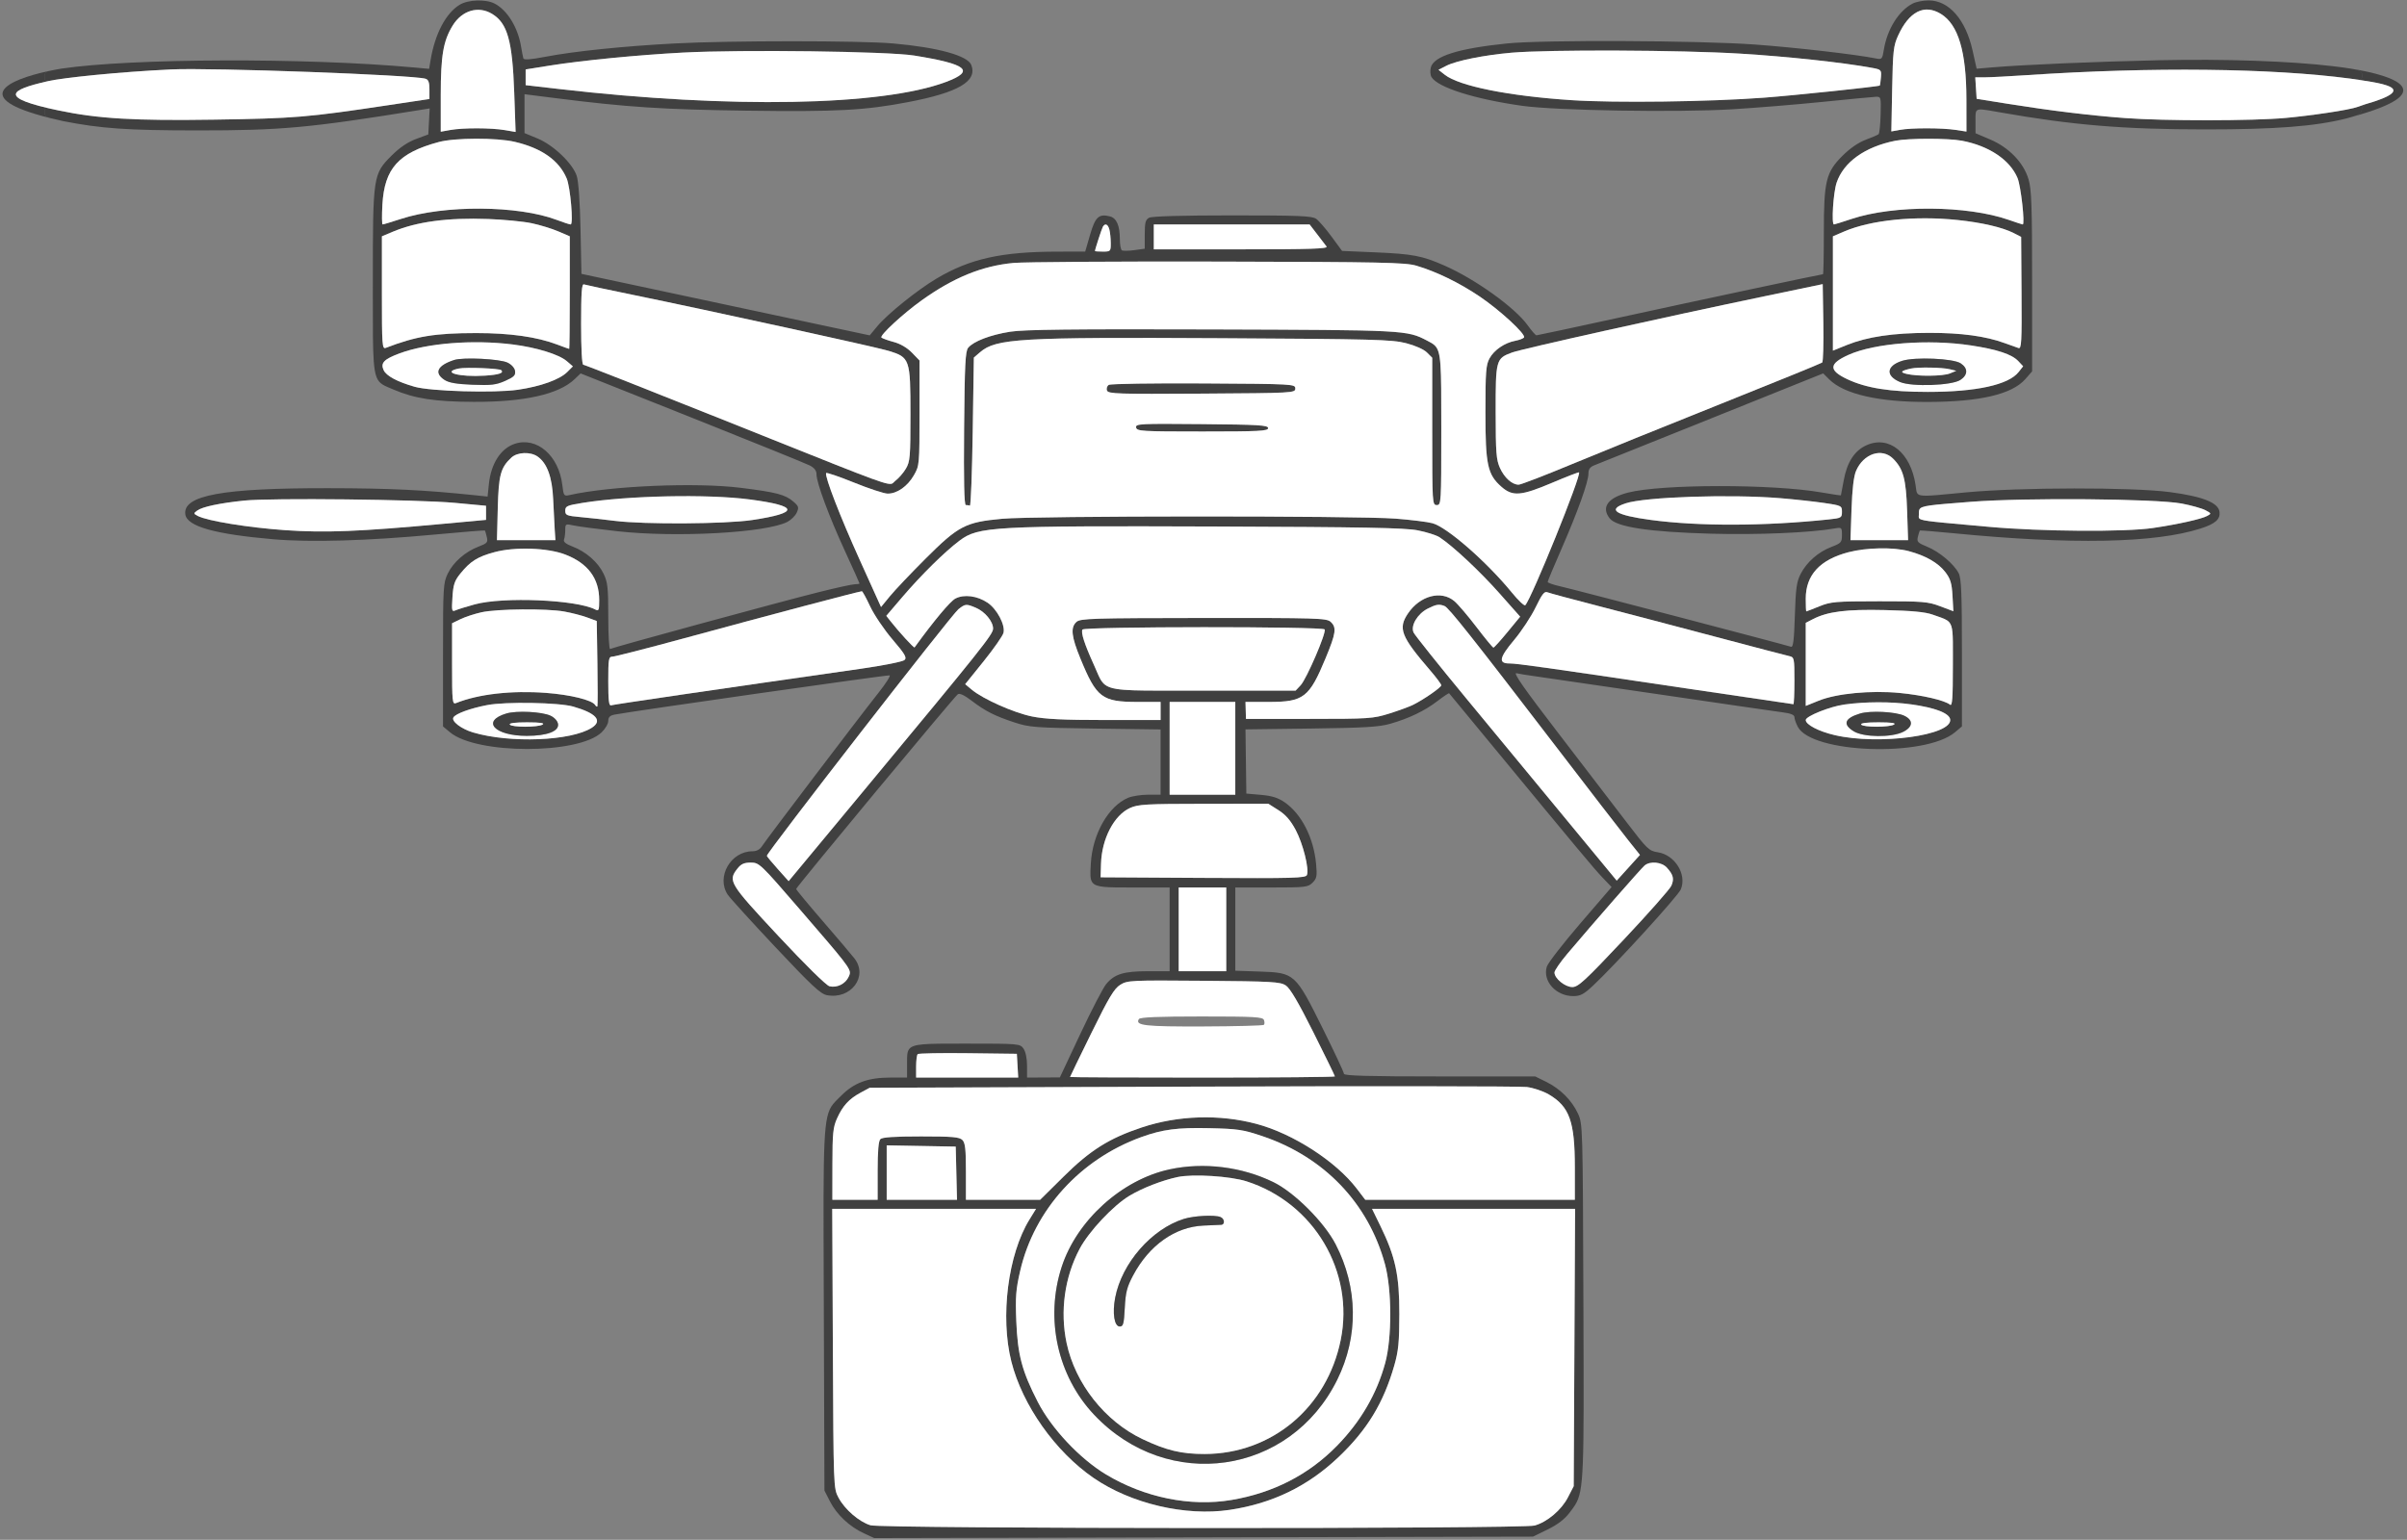 <?xml version="1.0" encoding="UTF-8"?> <svg xmlns="http://www.w3.org/2000/svg" width="486" height="311" viewBox="0 0 486 311" fill="none"><rect x="0" y="0" width="486" height="311" fill="#808080" stroke="none"/><path fill-rule="evenodd" clip-rule="evenodd" d="M86.941 12.136C87.827 6.831 90.016 2.668 92.817 0.96C94.53 -0.085 98.087 -0.203 99.871 0.725C102.443 2.063 104.576 5.545 105.218 9.453C105.383 10.458 105.587 11.508 105.671 11.786C105.779 12.141 107.099 12.047 110.092 11.472C115.929 10.35 125.912 9.322 136.298 8.773C147.489 8.183 173.644 8.185 180.34 8.778C189.369 9.577 195.391 11.237 196.117 13.127C197.377 16.413 193.53 18.672 183.35 20.623C174.634 22.294 168.871 22.6 150.784 22.353C133.825 22.121 126.578 21.646 112.189 19.823L105.904 19.027V22.954V26.881L108.532 27.968C111.756 29.301 115.635 33.014 116.453 35.548C116.803 36.633 117.101 40.86 117.213 46.322L117.398 55.31L120.678 56.014C122.482 56.402 135.578 59.198 149.781 62.228L175.605 67.737L177.16 65.866C179.188 63.426 185.242 58.554 189.077 56.276C195.857 52.248 202.185 50.84 213.585 50.824L219.113 50.816L220.101 47.418C221.152 43.798 221.86 43.141 224.103 43.703C225.444 44.04 226.11 45.566 226.11 48.305C226.11 49.405 226.294 50.419 226.52 50.559C226.745 50.698 227.876 50.682 229.034 50.523L231.138 50.235V47.342C231.138 44.95 231.291 44.368 232.021 43.976C232.582 43.676 238.727 43.503 248.831 43.503C262.255 43.503 264.91 43.611 265.736 44.19C266.275 44.567 267.675 46.182 268.847 47.778L270.978 50.681L277.681 50.968C285.254 51.293 287.117 51.649 291.627 53.628C297.86 56.364 305.869 62.105 308.434 65.677C309.243 66.805 310.051 67.727 310.229 67.727C310.406 67.727 318.033 66.094 327.176 64.098C342.692 60.712 367.694 55.387 368.082 55.387C368.177 55.387 368.254 51.619 368.254 47.014C368.254 36.534 368.682 34.783 372.063 31.422C373.54 29.953 375.281 28.757 376.71 28.23C377.967 27.766 379.136 27.259 379.308 27.104C379.481 26.948 379.665 25.175 379.719 23.164C379.815 19.572 379.797 19.509 378.72 19.551C378.117 19.575 373.305 20.035 368.026 20.573C362.747 21.111 354.52 21.786 349.744 22.072C338.62 22.74 314.153 22.333 307.33 21.368C297.717 20.007 290.34 17.672 289.044 15.579C288.795 15.178 288.728 14.307 288.895 13.643C289.469 11.356 294.4 9.795 304.267 8.778C311.504 8.031 343.037 8.168 354.361 8.996C362.624 9.6 374.671 10.988 378.763 11.806C379.973 12.048 380.059 11.955 380.364 10.072C381.036 5.921 383.346 2.203 386.171 0.728C386.85 0.373 388.311 0.083 389.417 0.083C393.503 0.083 396.887 3.944 398.284 10.199L399.106 13.878L402.305 13.605C408.564 13.072 423.066 12.453 436.127 12.162C449.089 11.874 462.462 12.338 471.092 13.375C472.69 13.567 473.789 13.717 474.648 13.862C476.692 14.206 476.96 14.516 476.96 15.274C476.96 16.124 476.769 16.172 474.56 15.878C458.673 13.762 434.452 13.497 409.389 15.167C405.744 15.41 401.877 15.612 400.795 15.616L398.827 15.623L398.966 17.791L399.106 19.959L405.276 20.948C414.075 22.356 421.932 23.314 429.043 23.845C437.094 24.445 454.828 24.433 461.494 23.823C466.316 23.381 474.291 22.25 476.119 21.565L476.789 21.329L476.809 21.322L477.417 21.108C477.621 21.155 476.967 21.5 476.886 22.072C476.781 22.816 476.462 23.138 475.004 23.572C474.631 23.683 474.256 23.801 473.717 23.936C467.347 25.527 459.472 26.135 445.25 26.134C428.806 26.132 418.513 25.279 403.905 22.707C403.61 22.655 403.333 22.606 403.071 22.559C400.538 22.109 399.529 21.929 399.13 22.341C398.866 22.613 398.87 23.145 398.875 24.027C398.876 24.165 398.877 24.312 398.877 24.467V26.912L401.824 28.165C405.638 29.786 408.58 32.839 409.584 36.217C410.186 38.246 410.304 41.606 410.304 56.825V75.008L408.927 76.577C406.239 79.637 399.783 81.151 389.279 81.185C379.322 81.216 372.329 79.613 369.325 76.61L368.127 75.411L345.68 84.433C333.335 89.395 322.669 93.676 321.977 93.946C321.038 94.313 320.721 94.749 320.721 95.672C320.721 97.333 318.529 103.438 315.219 110.996C313.72 114.418 312.494 117.36 312.494 117.533C312.494 117.705 313.574 118.092 314.893 118.392C317.794 119.051 360.785 130.313 361.612 130.63C362.063 130.803 362.243 129.368 362.403 124.315C362.577 118.811 362.763 117.478 363.577 115.903C364.816 113.507 367.139 111.474 369.806 110.456C371.75 109.714 371.911 109.531 371.911 108.064C371.911 106.523 371.866 106.483 370.425 106.735C365.466 107.602 354.788 108.053 345.444 107.79C332.878 107.436 326.373 106.447 325 104.682C323.264 102.45 324.635 100.537 328.719 99.494C335.537 97.754 357.894 97.737 367.79 99.464C369.911 99.835 371.67 100.096 371.699 100.044C371.727 99.992 371.986 98.633 372.273 97.024C372.926 93.366 374.441 91.021 376.853 89.933C381.432 87.868 385.816 91.434 386.779 98.007C386.807 98.195 386.828 98.369 386.847 98.529C386.91 99.051 386.956 99.427 387.156 99.682C387.672 100.342 389.222 100.193 394.779 99.658L394.784 99.657C395.441 99.594 396.154 99.525 396.927 99.452C407.833 98.418 430.575 98.387 438.142 99.395C444.796 100.282 447.929 101.537 448.146 103.401C448.319 104.884 447.281 105.797 444.354 106.736C435.073 109.713 418.315 110.032 394.34 107.69C390.712 107.335 387.695 107.095 387.635 107.155C387.575 107.215 387.398 107.778 387.243 108.406C386.991 109.429 387.187 109.64 389.124 110.43C391.578 111.431 394.506 113.894 395.479 115.775C396.009 116.801 396.135 119.884 396.135 131.88V146.717L394.733 147.896C388.69 152.981 365.777 152.171 362.986 146.774C362.616 146.058 362.313 145.18 362.313 144.823C362.313 144.383 361.538 144.074 359.913 143.867C358.594 143.699 347.127 142.03 334.432 140.159C321.738 138.288 310.425 136.636 309.294 136.489C308.163 136.341 306.769 136.108 306.198 135.972C305.431 135.789 307.638 138.955 314.584 148.002C319.769 154.756 325.996 162.882 328.422 166.062C332.594 171.529 332.936 171.859 334.749 172.142C338.2 172.681 340.635 176.631 339.37 179.638C338.797 181.001 326.164 194.85 321.604 199.115C319.78 200.822 319.082 201.187 317.655 201.186C314.16 201.183 311.44 198.156 312.318 195.246C312.54 194.509 315.575 190.59 319.061 186.536L325.401 179.167L323.586 177.265C321.858 175.455 318.799 171.789 300.637 149.769C296.283 144.49 292.665 140.105 292.597 140.025C292.528 139.945 291.476 140.645 290.257 141.581C287.665 143.57 284.558 145.069 280.728 146.177C278.483 146.826 275.581 147.001 264.731 147.143L251.477 147.315L251.562 153.798L251.649 160.281L254.622 160.544C256.836 160.74 258.06 161.129 259.413 162.066C262.792 164.408 265.239 169.208 265.729 174.456C265.962 176.953 265.876 177.419 265.02 178.275C264.107 179.188 263.587 179.249 256.733 179.249H249.42V187.654V196.059L254.375 196.229C261.407 196.469 261.544 196.593 267.048 207.675C269.419 212.447 271.358 216.591 271.358 216.883C271.358 217.277 276.316 217.413 290.669 217.413H309.98L312.2 218.507C315.028 219.898 317.372 222.243 318.608 224.914C319.567 226.988 319.579 227.417 319.703 262.85L319.712 265.307C319.823 297.028 319.838 301.058 318.036 303.961C317.774 304.383 317.473 304.782 317.129 305.238C317.069 305.317 317.008 305.398 316.946 305.481C315.929 306.834 314.532 307.909 312.494 308.906L309.523 310.358L243.021 310.506L176.519 310.653L174.407 309.676C171.531 308.346 168.946 305.913 167.592 303.262L166.464 301.055L166.339 264.526C166.333 262.647 166.326 260.858 166.32 259.153C166.213 229.686 166.198 225.544 168.207 222.999C168.536 222.583 168.918 222.21 169.364 221.775C169.441 221.7 169.521 221.622 169.602 221.542C169.686 221.46 169.772 221.375 169.86 221.287C172.487 218.66 175.263 217.642 179.8 217.642H183.147V214.932C183.147 214.818 183.146 214.707 183.146 214.599C183.143 213.345 183.141 212.503 183.536 211.938C184.342 210.783 186.803 210.784 194.29 210.786C194.606 210.786 194.931 210.786 195.265 210.786C205.786 210.786 205.958 210.801 206.659 211.802C207.085 212.409 207.371 213.786 207.371 215.23V217.642L210.684 217.625L213.998 217.609L218.111 208.865C220.374 204.056 222.73 199.51 223.346 198.764C225.026 196.731 226.883 196.16 231.808 196.16H236.165V187.705V179.249H228.94L228.528 179.249C223.409 179.25 221.351 179.25 220.583 178.255C220.066 177.586 220.132 176.468 220.241 174.6L220.254 174.375C220.597 168.433 223.807 162.796 227.796 161.13C228.612 160.789 230.418 160.51 231.808 160.51H234.337V153.919V147.329L221.197 147.151C208.978 146.985 207.832 146.899 204.857 145.92C200.844 144.599 198.951 143.639 196.159 141.508C194.697 140.392 193.76 139.958 193.386 140.225C192.639 140.758 160.751 179.179 160.751 179.546C160.751 179.702 163.173 182.631 166.135 186.053C169.095 189.475 171.975 192.868 172.533 193.594C175.335 197.232 171.818 201.908 166.964 200.998C165.687 200.758 163.854 199.049 156.569 191.3C151.705 186.127 147.366 181.35 146.928 180.686C144.573 177.115 147.536 171.936 151.934 171.936C152.772 171.936 153.439 171.579 153.856 170.908C154.597 169.712 173.362 144.995 177.351 139.96C178.838 138.084 179.86 136.485 179.624 136.406C179.241 136.279 127.166 143.708 124.072 144.332C123.152 144.517 122.815 144.859 122.815 145.606C122.815 146.168 122.214 147.203 121.48 147.907C116.784 152.405 96.196 152.393 90.843 147.889L89.45 146.717V132.276C89.45 118.562 89.498 117.736 90.405 115.862C91.531 113.536 93.931 111.432 96.637 110.399C98.388 109.73 98.55 109.539 98.292 108.46C98.135 107.802 97.965 107.21 97.915 107.146C97.865 107.081 93.318 107.449 87.81 107.962C74.169 109.233 62.715 109.566 55.171 108.914C43.33 107.889 37.77 106.318 37.423 103.899C36.87 100.038 44.908 98.567 66.369 98.603C78.74 98.623 85.657 98.957 95.884 100.026L98.451 100.294L98.711 97.774C99.138 93.636 101.11 90.569 103.944 89.634C108.395 88.165 112.835 92.021 113.539 97.964C113.798 100.153 113.866 100.246 115 99.991C123.276 98.131 140.525 97.399 149.553 98.526C156.725 99.421 158.54 99.893 160.162 101.289C161.268 102.239 161.345 102.485 160.868 103.53C160.574 104.177 159.726 105.019 158.983 105.403C154.704 107.616 136.568 108.613 124.643 107.291C120.747 106.859 116.788 106.338 115.845 106.133C114.182 105.771 114.131 105.799 114.131 107.046C114.131 107.752 114.018 108.624 113.881 108.983C113.709 109.431 114.246 109.871 115.601 110.388C118.333 111.432 120.73 113.528 121.86 115.862C122.696 117.59 122.815 118.673 122.815 124.574C122.815 128.28 122.986 131.207 123.195 131.078C123.7 130.765 156.939 121.707 165.184 119.635C168.753 118.738 172.095 118.004 172.611 118.004C173.127 118.004 173.548 117.932 173.548 117.845C173.548 117.758 172.232 114.827 170.623 111.332C167.393 104.315 164.864 97.5 164.864 95.812C164.864 95.059 164.438 94.497 163.499 94.011C162.747 93.622 152.031 89.28 139.684 84.361L117.236 75.417L116.026 76.575C112.827 79.639 105.873 81.203 95.62 81.164C87.8 81.135 83.691 80.502 79.432 78.669C79.212 78.574 79.002 78.487 78.805 78.405C77.951 78.049 77.303 77.779 76.812 77.335C75.271 75.944 75.273 72.843 75.28 60.008C75.281 59.062 75.281 58.063 75.281 57.008C75.281 35.413 75.316 35.182 79.106 31.392C80.686 29.812 82.321 28.703 83.981 28.085L86.479 27.155L86.618 24.526L86.757 21.897L84.79 22.215C62.419 25.834 56.826 26.348 39.859 26.34C25.727 26.333 20.408 25.965 12.779 24.466C11.76 24.244 10.815 24.022 9.94 23.802C9.151 23.526 9.008 23.243 9.008 22.722C9.008 21.733 9.047 21.728 11.865 22.316C19.81 23.976 27.17 24.409 43.287 24.163C59.524 23.916 62.015 23.709 78.366 21.249L86.708 19.994V18.068C86.708 16.63 86.505 16.08 85.908 15.9C83.341 15.124 42.709 13.636 34.603 14.021C23.82 14.533 12.779 15.7 9.808 16.367C9.737 16.383 9.667 16.399 9.597 16.415C9.155 16.479 9.008 16.222 9.008 15.481C9.008 14.893 9.084 14.601 9.716 14.374C10.611 14.18 11.507 14.009 12.37 13.863C26.54 11.755 61.867 11.638 83.591 13.627L86.645 13.907L86.941 12.136ZM99.373 2.809C102.47 4.698 103.458 8.227 103.83 18.739L104.11 26.654L101.922 26.28C99.171 25.811 93.486 25.797 90.936 26.255L88.993 26.603V19.139C88.993 11.233 89.503 8.262 91.388 5.178C93.275 2.091 96.585 1.11 99.373 2.809ZM391.871 2.798C395.397 4.948 397.032 10.411 397.042 20.07L397.049 26.575L394.878 26.241C392.12 25.817 385.927 25.809 383.638 26.227L381.881 26.548L382.047 18C382.196 10.28 382.313 9.232 383.254 7.173C385.473 2.318 388.534 0.764 391.871 2.798ZM184.587 11.219C195.331 12.953 196.968 14.318 190.989 16.557C178.058 21.401 147.464 21.962 112.988 17.988L106.133 17.198V15.611V14.025L110.932 13.256C117.474 12.208 128.815 11.098 137.898 10.618C149.848 9.986 179.295 10.364 184.587 11.219ZM351.343 10.83C361.115 11.43 372.201 12.629 378.081 13.722C379.825 14.046 379.903 14.133 379.781 15.618C379.711 16.474 379.607 17.22 379.551 17.276C379.345 17.482 362.348 19.264 356.142 19.73C345.046 20.565 326.124 20.809 317.331 20.232C304.625 19.398 294.633 17.394 291.706 15.091L290.445 14.099L292.02 13.291C294.035 12.258 299.641 11.13 305.181 10.645C312.664 9.989 339.387 10.096 351.343 10.83ZM103.97 28.653C109.399 29.932 112.898 32.409 114.424 36.051C115.162 37.81 115.812 45.332 115.227 45.331C115.001 45.331 113.737 44.921 112.418 44.419C104.635 41.461 89.689 41.365 80.952 44.217C79.074 44.83 77.413 45.332 77.26 45.332C77.108 45.332 77.086 43.528 77.212 41.324C77.628 34.019 80.461 30.871 88.586 28.686C91.857 27.807 100.303 27.788 103.97 28.653ZM396.126 28.419C401.62 29.461 405.827 32.284 407.366 35.962C408.044 37.583 408.907 45.332 408.41 45.332C408.303 45.332 407.054 44.923 405.634 44.424C397.196 41.459 382.41 41.365 373.844 44.223C372.016 44.833 370.422 45.332 370.302 45.332C369.751 45.332 370.163 38.861 370.84 36.874C372.253 32.725 376.547 29.656 382.652 28.431C385.31 27.897 393.337 27.89 396.126 28.419ZM107.339 45.082C109.008 45.433 111.425 46.172 112.709 46.725L115.045 47.729V59.099C115.045 65.353 114.994 70.47 114.931 70.469C114.868 70.469 113.774 70.073 112.5 69.588C108.427 68.04 102.983 67.27 96.141 67.274C87.837 67.278 83.996 67.907 77.909 70.258C77.161 70.548 77.109 69.837 77.109 59.148V47.729L79.281 46.815C84.136 44.769 90.406 43.931 98.591 44.233C101.733 44.349 105.67 44.731 107.339 45.082ZM395.221 44.431C400.149 44.947 404.338 45.919 406.571 47.064L408.094 47.845L408.171 59.181C408.237 69.073 408.16 70.488 407.561 70.295C407.184 70.173 405.95 69.733 404.819 69.317C400.952 67.894 396.029 67.224 389.508 67.231C382.27 67.24 377.038 68.011 372.907 69.679L370.083 70.821V59.275V47.729L372.331 46.762C377.724 44.443 386.649 43.533 395.221 44.431ZM223.994 46.36C224.145 46.926 224.272 48.16 224.275 49.102C224.282 50.758 224.227 50.816 222.682 50.816C221.802 50.816 221.085 50.765 221.087 50.702C221.104 50.324 222.467 46.137 222.692 45.773C223.151 45.03 223.704 45.279 223.994 46.36ZM265.92 47.274C266.742 48.342 267.607 49.474 267.843 49.788C268.183 50.243 264.664 50.359 250.618 50.359H232.966V47.845V45.332H248.696H264.426L265.92 47.274ZM285.984 53.662C290.012 54.852 294.589 57.077 298.71 59.847C302.794 62.593 308.118 67.499 307.717 68.147C307.585 68.362 306.805 68.665 305.986 68.82C303.802 69.232 301.683 70.677 300.747 72.392C300.031 73.703 299.924 75.11 299.924 83.267C299.924 93.907 300.342 95.846 303.17 98.329C305.426 100.31 307.118 100.172 313.422 97.496C316.305 96.272 318.737 95.334 318.825 95.41C319.371 95.882 309.246 120.905 307.97 122.238C307.786 122.43 306.583 121.298 305.297 119.724C300.186 113.468 292.179 106.47 289.222 105.674C288.232 105.407 284.887 104.991 281.789 104.751C274.005 104.145 208.971 104.168 202.343 104.779C194.925 105.462 193.535 106.186 186.871 112.84C183.901 115.806 180.665 119.216 179.681 120.419L177.89 122.606L173.597 113.106C169.621 104.309 166.519 96.296 166.802 95.552C166.868 95.38 169.389 96.237 172.406 97.457C175.422 98.677 178.483 99.686 179.208 99.698C181.103 99.731 183.238 98.239 184.535 95.973C185.642 94.04 185.66 93.834 185.66 83.407V72.807L184.131 71.228C183.181 70.248 181.795 69.433 180.475 69.078C179.305 68.764 178.181 68.36 177.977 68.181C177.532 67.789 182.298 63.376 186.117 60.644C192.54 56.05 198.328 53.693 204.628 53.107C206.765 52.908 225.379 52.784 245.992 52.832C279.091 52.909 283.764 53.006 285.984 53.662ZM127.614 59.514C143.502 62.773 176.82 70.072 179.417 70.862C183.709 72.169 183.832 72.525 183.832 83.645C183.832 92.272 183.753 93.229 182.918 94.646C182.415 95.499 181.453 96.608 180.78 97.11C180.648 97.208 180.555 97.306 180.47 97.396C180.403 97.465 180.343 97.529 180.274 97.582C179.495 98.187 177.683 97.462 155.356 88.522C154.97 88.368 154.579 88.211 154.182 88.052C151.96 87.162 149.543 86.195 146.915 85.144C131.136 78.833 118.024 73.669 117.778 73.669C117.503 73.669 117.33 70.508 117.33 65.456C117.33 59.085 117.458 57.288 117.902 57.441C118.216 57.55 122.587 58.483 127.614 59.514ZM367.923 73.222C367.728 73.392 358.519 77.146 347.458 81.566C336.398 85.986 322.865 91.468 317.384 93.748C311.905 96.028 307.066 97.893 306.631 97.893C305.311 97.893 303.757 96.504 302.856 94.519C302.111 92.879 302 91.43 301.991 83.255C301.98 72.645 302.048 72.398 305.294 71.2C307.297 70.46 335.802 64.108 356.371 59.818L368.026 57.387L368.151 65.151C368.22 69.422 368.117 73.054 367.923 73.222ZM103.513 69.569C108.294 70.169 112.856 71.574 114.438 72.936L115.673 73.997L114.531 75.139C113 76.67 109.172 78.046 104.575 78.718C99.822 79.413 86.963 79.042 83.717 78.116C80.21 77.115 77.989 75.922 77.456 74.753C76.798 73.308 77.507 72.557 80.63 71.388C86.212 69.3 95.485 68.563 103.513 69.569ZM397.963 69.767C403.271 70.577 406.218 71.554 407.513 72.932L408.495 73.978L407.58 75.141C405.544 77.73 399.027 79.154 389.22 79.154C381.614 79.154 376.806 78.393 372.984 76.586C369.17 74.783 369.241 73.463 373.246 71.665C378.544 69.288 389.375 68.456 397.963 69.767ZM108.551 92.21C110.472 93.556 111.501 96.386 111.692 100.856C111.79 103.123 111.932 105.903 112.008 107.034L112.147 109.091H106.243H100.339L100.503 102.692C100.675 95.933 101.071 94.455 103.253 92.422C104.459 91.298 107.098 91.193 108.551 92.21ZM382.24 92.641C384.304 94.705 384.856 96.756 385.067 103.149L385.264 109.091H379.446H373.629L373.841 102.921C373.982 98.811 374.288 96.204 374.755 95.113C376.258 91.606 379.977 90.378 382.24 92.641ZM151.348 100.869C161.338 102.179 161.508 103.584 151.852 105.035C146.44 105.847 130.107 105.948 124.186 105.206C122.05 104.939 118.913 104.593 117.216 104.439C114.419 104.185 114.131 104.065 114.131 103.146C114.131 102.236 114.491 102.074 117.613 101.57C126.763 100.094 142.881 99.759 151.348 100.869ZM359.468 100.619C362.303 100.854 366.263 101.286 368.267 101.579C371.81 102.097 371.911 102.146 371.911 103.371C371.911 104.568 371.779 104.645 369.283 104.908C356.243 106.283 343.036 106.321 333.29 105.011C326.15 104.052 324.433 102.925 328.201 101.67C332.141 100.357 349.32 99.78 359.468 100.619ZM91.85 101.565L98.134 102.151V103.577V105.002L89.564 105.794C72.491 107.371 65.661 107.645 57.532 107.078C50.115 106.561 41.792 105.204 39.931 104.208C39.048 103.736 39.044 103.689 39.837 103.109C40.868 102.355 44.386 101.611 49.326 101.101C54.713 100.545 84.37 100.869 91.85 101.565ZM440.516 101.704C442.428 102.067 444.572 102.668 445.282 103.04C446.514 103.686 446.531 103.738 445.663 104.203C444.46 104.847 439.839 105.878 434.756 106.637C429.116 107.48 412.169 107.363 401.62 106.409C400.29 106.289 399.083 106.181 397.989 106.083C389.169 105.292 387.653 105.157 387.445 104.563C387.402 104.439 387.415 104.296 387.431 104.124C387.44 104.021 387.451 103.907 387.451 103.78L387.451 103.721C387.45 103.386 387.45 103.123 387.552 102.909C387.922 102.133 389.638 101.999 397.577 101.379L397.963 101.348C408.865 100.496 435.316 100.717 440.516 101.704ZM286.259 107.115C288.043 107.466 290.022 108.093 290.657 108.509C293.35 110.274 298.79 115.362 302.718 119.792L306.939 124.553L304.369 127.677C302.956 129.395 301.683 130.801 301.541 130.801C301.399 130.801 299.864 128.94 298.129 126.665C296.395 124.39 294.376 122.025 293.644 121.409C290.98 119.168 286.708 120.309 284.281 123.91C282.241 126.936 282.873 128.546 288.797 135.434C290.015 136.85 291.011 138.187 291.011 138.405C291.01 138.838 287.475 141.29 285.299 142.367C284.545 142.741 282.385 143.531 280.5 144.122C277.243 145.145 276.435 145.198 264.323 145.198H251.575L251.526 143.484L251.477 141.77H256.184C263.227 141.77 264.348 140.906 267.66 132.919C269.759 127.858 269.914 126.719 268.657 125.582C267.851 124.852 265.871 124.793 242.994 124.816C220.468 124.838 218.127 124.911 217.358 125.607C216.12 126.727 216.312 128.538 218.143 132.998C221.408 140.951 222.492 141.77 229.752 141.77H234.337V143.599V145.427H223.12C214.743 145.427 211.011 145.245 208.38 144.711C204.7 143.963 198.496 141.204 196.212 139.299L194.88 138.188L198.608 133.557C200.659 131.01 202.462 128.428 202.615 127.819C203.01 126.244 201.312 123.024 199.407 121.734C197.337 120.334 194.659 119.984 192.913 120.888C191.859 121.433 188.608 125.321 184.663 130.758C184.534 130.935 181.551 127.684 179.792 125.45L178.951 124.382L182.16 120.622C185.979 116.147 190.78 111.409 193.75 109.187C197.56 106.336 200.384 106.181 245.535 106.342C275.336 106.449 283.678 106.607 286.259 107.115ZM114.131 112.001C118.708 113.762 120.987 116.821 120.987 121.204C120.987 123.265 120.899 123.474 120.187 123.102C116.402 121.122 101.592 120.494 95.849 122.071C94.215 122.52 92.492 123.054 92.02 123.258C91.221 123.605 91.176 123.426 91.356 120.606C91.516 118.084 91.777 117.297 92.925 115.879C94.969 113.353 96.403 112.449 99.836 111.522C103.969 110.406 110.561 110.627 114.131 112.001ZM385.394 111.312C388.816 112.226 391.362 113.686 392.783 115.549C393.822 116.91 394.088 117.791 394.232 120.336L394.408 123.454L391.729 122.443C389.272 121.515 388.258 121.432 379.452 121.439C370.586 121.446 369.663 121.525 367.34 122.467C365.958 123.028 364.775 123.488 364.712 123.488C364.649 123.488 364.598 122.334 364.598 120.922C364.598 116.148 367.451 113.04 373.215 111.536C376.882 110.579 382.279 110.48 385.394 111.312ZM175.686 122.46C176.478 124.156 178.503 127.159 180.188 129.133C182.744 132.127 183.148 132.818 182.628 133.309C182.285 133.633 178.302 134.428 173.777 135.075C144.847 139.213 123.878 142.285 123.386 142.456C122.952 142.608 122.815 141.455 122.815 137.643C122.815 133.104 122.894 132.629 123.645 132.629C124.101 132.629 130.426 131.011 137.7 129.033C155.929 124.075 172.533 119.678 174.012 119.416C174.142 119.393 174.895 120.763 175.686 122.46ZM322.549 122.351C327.702 123.682 338.294 126.465 346.087 128.535C353.88 130.606 360.719 132.399 361.284 132.518C362.271 132.727 362.313 132.929 362.313 137.482C362.313 140.092 362.219 142.228 362.106 142.228C361.992 142.228 352.273 140.795 340.51 139.044C312.109 134.816 306.331 134.001 304.766 134.001C302.486 134.001 302.713 132.84 305.684 129.301C307.208 127.487 309.179 124.497 310.064 122.657C311.332 120.022 311.833 119.378 312.426 119.622C312.84 119.792 317.395 121.019 322.549 122.351ZM197.025 122.747C198.852 123.511 200.515 125.514 200.515 126.953C200.515 128.118 198.311 130.882 174.539 159.528L159.233 177.972L157.041 175.525C155.835 174.18 154.843 172.976 154.836 172.85C154.8 172.199 192.119 124.144 193.511 123.049C194.916 121.944 195.071 121.931 197.025 122.747ZM291.664 122.396C292.506 122.719 297.1 128.515 314.085 150.683C320.825 159.481 327.418 168.028 328.734 169.676L331.127 172.671L328.781 175.267L326.434 177.863L316.379 165.681C310.848 158.981 301.723 147.93 296.1 141.122C290.478 134.314 285.669 128.295 285.414 127.746C284.777 126.372 286.207 123.966 288.285 122.918C290.001 122.052 290.548 121.968 291.664 122.396ZM113.933 123.514C115.425 123.78 117.511 124.319 118.568 124.712L120.491 125.426L120.625 133.941C120.699 138.624 120.696 142.553 120.619 142.671C120.543 142.79 120.337 142.66 120.162 142.382C119.534 141.387 115.183 140.317 110.246 139.946C103.297 139.424 96.605 140.182 92.078 142.004C91.334 142.303 91.278 141.752 91.278 134.102V125.878L92.992 125.048C93.935 124.592 95.837 123.969 97.22 123.663C100.383 122.964 110.347 122.875 113.933 123.514ZM394.311 132.372C394.309 132.979 394.307 133.641 394.307 134.362C394.307 141.056 394.189 142.7 393.735 142.327C392.671 141.451 388.138 140.397 383.557 139.961C377.726 139.404 370.831 140.062 367.226 141.517L364.598 142.579V134.187V125.797L366.024 125.06C369.022 123.509 372.766 123.036 380.595 123.219C385.993 123.345 388.721 123.603 390.193 124.13C390.529 124.25 390.837 124.356 391.121 124.453C391.123 124.454 391.125 124.455 391.128 124.456C392.32 124.865 393.069 125.123 393.538 125.636C394.329 126.501 394.324 128.093 394.311 132.372ZM267.463 127.127C267.849 127.753 263.818 137.125 262.609 138.412L261.601 139.485H242.941C241.223 139.485 239.654 139.488 238.221 139.491C227.287 139.513 224.266 139.519 222.789 138.011C222.224 137.436 221.885 136.639 221.417 135.539C221.416 135.537 221.416 135.536 221.415 135.534C221.255 135.158 221.079 134.746 220.875 134.295C218.962 130.086 218.202 127.737 218.563 127.154C218.946 126.533 267.08 126.507 267.463 127.127ZM115.731 142.706C120.384 144.037 121.721 145.553 119.502 146.982C115.337 149.665 102.989 150.154 95.508 147.933C93.118 147.223 91.081 145.659 91.552 144.896C92.026 144.129 94.92 143.071 98.363 142.407C102.064 141.692 112.833 141.877 115.731 142.706ZM249.42 151.14V160.51H242.792H236.165V151.14V141.77H242.792H249.42V151.14ZM385.888 142.262C390.721 142.934 393.582 144.037 393.764 145.298C394.228 148.526 379.382 150.552 370.456 148.479C367.211 147.725 364.598 146.364 364.598 145.427C364.598 144.66 369.451 142.705 372.368 142.298C376.606 141.706 381.798 141.693 385.888 142.262ZM258.139 163.633C259.592 164.554 260.594 165.708 261.615 167.632C263.1 170.43 264.362 175.481 263.886 176.722C263.645 177.35 261.261 177.417 242.919 177.311L222.225 177.192L222.307 174.45C222.458 169.41 224.929 164.659 228.165 163.189C229.796 162.449 231.417 162.357 243.046 162.348L256.096 162.338L258.139 163.633ZM171.372 197.247L171.348 197.299C170.701 198.719 168.966 199.571 167.481 199.198C166.828 199.034 162.584 194.858 157.163 189.048C147.232 178.403 146.939 177.92 148.901 175.426C149.628 174.5 150.252 174.221 151.593 174.221C153.295 174.221 153.534 174.45 161.52 183.705L161.905 184.152C170.606 194.237 171.812 195.635 171.574 196.715C171.536 196.889 171.46 197.055 171.372 197.247ZM336.57 175.25C337.866 176.69 338.065 177.499 337.466 178.896C337.18 179.563 332.871 184.44 327.891 189.734C320.031 198.089 318.656 199.36 317.472 199.36C315.999 199.36 313.865 197.618 313.865 196.416C313.865 196.03 315.039 194.324 316.475 192.624C321.79 186.33 331.402 175.346 332.079 174.793C333.216 173.864 335.535 174.1 336.57 175.25ZM247.592 187.705V196.16H242.792H237.993V187.705V179.249H242.792H247.592V187.705ZM259.615 199.03C260.481 199.598 262.165 202.462 265.193 208.509C267.578 213.276 269.53 217.281 269.53 217.409C269.53 217.537 257.498 217.642 242.792 217.642C228.087 217.642 216.055 217.588 216.055 217.523C216.055 217.459 217.999 213.451 220.374 208.618C223.915 201.414 224.966 199.662 226.202 198.898C227.652 198.002 228.293 197.971 243.042 198.092C256.842 198.205 258.499 198.298 259.615 199.03ZM205.452 215.242L205.59 217.642H195.282H184.975V215.433C184.975 214.218 185.116 213.083 185.288 212.91C185.461 212.738 190.037 212.652 195.458 212.72L205.314 212.843L205.452 215.242ZM312.701 221.033C316.904 223.496 317.978 226.496 317.978 235.768V242.323H296.819H275.66L273.947 240.076C269.737 234.557 261.068 228.96 253.687 226.996C246.206 225.006 237.877 225.267 230.513 227.722C223.938 229.913 220.14 232.303 214.75 237.638L210.017 242.323H202.523H195.03V236.642C195.03 232.088 194.888 230.819 194.312 230.243C193.716 229.648 192.289 229.525 185.948 229.525C180.61 229.525 178.136 229.691 177.753 230.074C177.384 230.443 177.205 232.532 177.205 236.473V242.323H172.634H168.064L168.074 235.124C168.082 228.869 168.206 227.656 169.016 225.869C170.176 223.31 171.428 221.947 173.777 220.683L175.605 219.699L240.736 219.47C276.558 219.344 306.95 219.379 308.274 219.546C309.599 219.714 311.591 220.383 312.701 221.033ZM254.904 229.475C267.375 233.69 276.284 243.007 279.646 255.349C281.047 260.489 281.067 270.247 279.689 275.293C277.979 281.552 274.732 287.125 269.938 292.027C264.234 297.858 257.082 301.53 248.656 302.954C240.34 304.359 231.056 302.467 223.286 297.784C218.027 294.614 212.305 288.53 209.555 283.183C206.36 276.972 205.48 273.68 205.203 266.906C205 261.947 205.115 260.445 205.988 256.669C208.833 244.357 218.096 234.129 230.452 229.656C234.719 228.112 237.758 227.714 244.164 227.861C249.943 227.994 250.982 228.15 254.904 229.475ZM193.102 236.952L193.231 242.323H186.132H179.033V236.826V231.33L186.003 231.456L192.973 231.582L193.102 236.952ZM207.851 246.328C203.524 253.36 201.922 265.966 204.207 275.002C206.433 283.804 213.044 293.168 220.802 298.505C228.352 303.7 239.369 306.286 248.277 304.956C256.887 303.67 264.076 300.186 270.261 294.3C276.056 288.785 279.348 283.368 281.529 275.76C282.358 272.866 282.533 271.074 282.542 265.404C282.554 257.563 281.755 253.843 278.731 247.642L277.028 244.151H297.529H318.029L317.89 272.159L317.75 300.167L316.582 302.434C315.268 304.988 312.398 307.411 309.854 308.118C307.308 308.825 178.135 308.775 175.769 308.065C173.477 307.379 170.586 304.886 169.305 302.491C168.295 300.602 168.292 300.519 168.165 272.374L168.037 244.151H188.614H209.191L207.851 246.328Z" fill="black" fill-opacity="0.5"></path><path d="M9.94 23.802C9.151 23.526 9.008 23.243 9.008 22.722C9.008 21.733 9.047 21.728 11.865 22.316C-0.479 19.737 1.88 18.165 9.597 16.415C9.155 16.479 9.008 16.222 9.008 15.481C9.008 14.893 9.084 14.601 9.716 14.374C1.674 16.119 -6.289 19.723 9.94 23.802Z" fill="black" fill-opacity="0.5"></path><path d="M474.648 13.862C476.692 14.206 476.96 14.516 476.96 15.274C476.96 16.124 476.769 16.172 474.56 15.878C480.17 16.728 489.374 17.68 477.417 21.108C477.621 21.155 476.967 21.5 476.886 22.072C476.781 22.816 476.462 23.138 475.004 23.572C492.847 18.658 483.828 15.326 474.648 13.862Z" fill="black" fill-opacity="0.5"></path><path d="M223.517 78.884C223.361 78.477 223.52 77.965 223.872 77.74C224.225 77.515 232.769 77.383 243.021 77.444C261.19 77.552 261.532 77.571 261.532 78.468C261.532 79.365 261.187 79.385 242.666 79.502C225.666 79.609 223.772 79.548 223.517 78.884Z" fill="black" fill-opacity="0.5"></path><path d="M242.799 87.152C230.501 87.152 229.539 87.094 229.395 86.346C229.249 85.587 230.043 85.546 242.643 85.66C254.199 85.764 256.047 85.876 256.047 86.467C256.047 87.06 254.271 87.152 242.799 87.152Z" fill="black" fill-opacity="0.5"></path><path d="M195.487 70.237C196.564 68.934 199.956 67.636 203.942 67.002C206.732 66.558 216.383 66.447 244.621 66.535C283.767 66.658 284.086 66.674 288.127 68.788L288.256 68.855C288.85 69.165 289.316 69.408 289.682 69.757C291.012 71.025 291.012 73.69 291.012 86.058V86.797C291.012 101.702 290.994 102.007 290.098 102.007C289.202 102.007 289.184 101.702 289.184 87.132V72.256L288.116 71.189C287.485 70.558 285.757 69.79 283.889 69.31C281.034 68.578 277.396 68.48 246.327 68.308C205.873 68.085 201.114 68.363 197.888 71.136L196.63 72.218L196.401 87.226C196.276 95.481 196.019 102.183 195.83 102.121C195.641 102.058 195.271 102.007 195.008 102.007C194.68 102.007 194.571 97.118 194.665 86.536C194.779 73.601 194.914 70.93 195.487 70.237Z" fill="black" fill-opacity="0.5"></path><path d="M207.851 246.328C203.524 253.36 201.922 265.966 204.207 275.002C206.433 283.804 213.044 293.168 220.802 298.505C228.352 303.7 239.369 306.286 248.277 304.956C256.887 303.67 264.076 300.186 270.261 294.3C276.056 288.785 279.348 283.368 281.529 275.76C282.358 272.866 282.533 271.074 282.542 265.404C282.554 257.563 281.755 253.843 278.731 247.642L277.028 244.151H297.529H318.029L317.89 272.159L317.75 300.167L316.582 302.434C315.268 304.988 312.398 307.411 309.854 308.118C307.308 308.825 178.135 308.775 175.769 308.065C173.477 307.379 170.586 304.886 169.305 302.491C168.295 300.602 168.292 300.519 168.165 272.374L168.037 244.151H188.614H209.191L207.851 246.328Z" fill="white"></path><path d="M312.701 221.033C316.904 223.496 317.978 226.496 317.978 235.768V242.323H296.819H275.66L273.947 240.076C269.737 234.557 261.068 228.96 253.687 226.996C246.206 225.006 237.877 225.267 230.513 227.722C223.938 229.913 220.14 232.303 214.75 237.638L210.017 242.323H202.523H195.03V236.642C195.03 232.088 194.888 230.819 194.312 230.243C193.716 229.648 192.289 229.525 185.948 229.525C180.61 229.525 178.136 229.691 177.753 230.074C177.384 230.443 177.205 232.532 177.205 236.473V242.323H172.634H168.064L168.074 235.124C168.082 228.869 168.206 227.656 169.016 225.869C170.176 223.31 171.428 221.947 173.777 220.683L175.605 219.699L240.736 219.47C276.558 219.344 306.95 219.379 308.274 219.546C309.599 219.714 311.591 220.383 312.701 221.033Z" fill="white"></path><path d="M193.102 236.952L193.231 242.323H186.132H179.033V236.826V231.33L186.003 231.456L192.973 231.582L193.102 236.952Z" fill="white"></path><path fill-rule="evenodd" clip-rule="evenodd" d="M259.615 199.03C260.481 199.598 262.165 202.462 265.193 208.509C267.578 213.276 269.53 217.281 269.53 217.409C269.53 217.537 257.498 217.642 242.792 217.642C228.087 217.642 216.055 217.588 216.055 217.523C216.055 217.459 217.999 213.451 220.374 208.618C223.915 201.414 224.966 199.662 226.202 198.898C227.652 198.002 228.293 197.971 243.042 198.092C256.842 198.205 258.499 198.298 259.615 199.03ZM229.952 205.828C229.145 207.133 231.111 207.358 242.957 207.316C249.533 207.292 255.04 207.146 255.194 206.992C255.348 206.838 255.353 206.395 255.204 206.007C254.969 205.395 253.295 205.301 242.605 205.301C233.797 205.301 230.185 205.452 229.952 205.828Z" fill="white"></path><path d="M205.452 215.242L205.59 217.642H195.282H184.975V215.433C184.975 214.218 185.116 213.083 185.288 212.91C185.461 212.738 190.037 212.652 195.458 212.72L205.314 212.843L205.452 215.242Z" fill="white"></path><path d="M247.592 187.705V196.16H242.792H237.993V187.705V179.249H242.792H247.592V187.705Z" fill="white"></path><path d="M258.139 163.633C259.592 164.554 260.594 165.708 261.615 167.632C263.1 170.43 264.362 175.481 263.886 176.722C263.645 177.35 261.261 177.417 242.919 177.311L222.225 177.192L222.307 174.45C222.458 169.41 224.929 164.659 228.165 163.189C229.796 162.449 231.417 162.357 243.046 162.348L256.096 162.338L258.139 163.633Z" fill="white"></path><path d="M249.42 151.14V160.51H242.792H236.165V151.14V141.77H242.792H249.42V151.14Z" fill="white"></path><path d="M221.417 135.539L221.523 135.786C221.939 136.76 222.268 137.48 222.789 138.011C224.266 139.519 227.287 139.513 238.221 139.491L238.463 139.491C239.83 139.488 241.319 139.485 242.941 139.485H261.601L262.609 138.412C263.818 137.125 267.849 127.753 267.463 127.127C267.08 126.507 218.946 126.533 218.563 127.154C218.202 127.737 218.962 130.086 220.875 134.295C221.079 134.746 221.255 135.158 221.415 135.534L221.417 135.539Z" fill="white"></path><path d="M286.259 107.115C288.043 107.466 290.022 108.093 290.657 108.509C293.35 110.274 298.79 115.362 302.718 119.792L306.939 124.553L304.369 127.677C302.956 129.395 301.683 130.801 301.541 130.801C301.399 130.801 299.864 128.94 298.129 126.665C296.395 124.39 294.376 122.025 293.644 121.409C290.98 119.168 286.708 120.309 284.281 123.91C282.241 126.936 282.873 128.546 288.797 135.434C290.015 136.85 291.011 138.187 291.011 138.405C291.01 138.838 287.475 141.29 285.299 142.367C284.545 142.741 282.385 143.531 280.5 144.122C277.243 145.145 276.435 145.198 264.323 145.198H251.575L251.526 143.484L251.477 141.77H256.184C263.227 141.77 264.348 140.906 267.66 132.919C269.759 127.858 269.914 126.719 268.657 125.582C267.851 124.852 265.871 124.793 242.994 124.816C220.468 124.838 218.127 124.911 217.358 125.607C216.12 126.727 216.312 128.538 218.143 132.998C221.408 140.951 222.492 141.77 229.752 141.77H234.337V143.599V145.427H223.12C214.743 145.427 211.011 145.245 208.38 144.711C204.7 143.963 198.496 141.204 196.212 139.299L194.88 138.188L198.608 133.557C200.659 131.01 202.462 128.428 202.615 127.819C203.01 126.244 201.312 123.024 199.407 121.734C197.337 120.334 194.659 119.984 192.913 120.888C191.859 121.433 188.608 125.321 184.663 130.758C184.534 130.935 181.551 127.684 179.792 125.45L178.951 124.382L182.16 120.622C185.979 116.147 190.78 111.409 193.75 109.187C197.56 106.336 200.384 106.181 245.535 106.342C275.336 106.449 283.678 106.607 286.259 107.115Z" fill="white"></path><path d="M197.025 122.747C198.852 123.511 200.515 125.514 200.515 126.953C200.515 128.118 198.311 130.882 174.539 159.528L159.233 177.972L157.041 175.525C155.835 174.18 154.843 172.976 154.836 172.85C154.8 172.199 192.119 124.144 193.511 123.049C194.916 121.944 195.071 121.931 197.025 122.747Z" fill="white"></path><path d="M175.686 122.46C176.478 124.156 178.503 127.159 180.188 129.133C182.744 132.127 183.148 132.818 182.628 133.309C182.285 133.633 178.302 134.428 173.777 135.075C144.847 139.213 123.878 142.285 123.386 142.456C122.952 142.608 122.815 141.455 122.815 137.643C122.815 133.104 122.894 132.629 123.645 132.629C124.101 132.629 130.426 131.011 137.7 129.033C155.929 124.075 172.533 119.678 174.012 119.416C174.142 119.393 174.895 120.763 175.686 122.46Z" fill="white"></path><path fill-rule="evenodd" clip-rule="evenodd" d="M285.984 53.662C290.012 54.852 294.589 57.077 298.71 59.847C302.794 62.593 308.118 67.499 307.717 68.147C307.585 68.362 306.805 68.665 305.986 68.82C303.802 69.232 301.683 70.677 300.747 72.392C300.031 73.703 299.924 75.11 299.924 83.267C299.924 93.907 300.342 95.846 303.17 98.329C305.426 100.31 307.118 100.172 313.422 97.496C316.305 96.272 318.737 95.334 318.825 95.41C319.371 95.882 309.246 120.905 307.97 122.238C307.786 122.43 306.583 121.298 305.297 119.724C300.186 113.468 292.179 106.47 289.222 105.674C288.232 105.407 284.887 104.991 281.789 104.751C274.005 104.145 208.971 104.168 202.343 104.779C194.925 105.462 193.535 106.186 186.871 112.84C183.901 115.806 180.665 119.216 179.681 120.419L177.89 122.606L173.597 113.106C169.621 104.309 166.519 96.296 166.802 95.552C166.868 95.38 169.389 96.237 172.406 97.457C175.422 98.677 178.483 99.686 179.208 99.698C181.103 99.731 183.238 98.239 184.535 95.973C185.642 94.04 185.66 93.834 185.66 83.407V72.807L184.131 71.228C183.181 70.248 181.795 69.433 180.475 69.078C179.305 68.764 178.181 68.36 177.977 68.181C177.532 67.789 182.298 63.376 186.117 60.644C192.54 56.05 198.328 53.693 204.628 53.107C206.765 52.908 225.379 52.784 245.992 52.832C279.091 52.909 283.764 53.006 285.984 53.662ZM203.942 67.002C199.956 67.636 196.564 68.934 195.487 70.237C194.914 70.93 194.779 73.601 194.665 86.536C194.571 97.118 194.68 102.007 195.008 102.007C195.271 102.007 195.641 102.058 195.83 102.121C196.019 102.183 196.276 95.481 196.401 87.226L196.63 72.218L197.888 71.136C201.114 68.363 205.873 68.085 246.327 68.308C277.396 68.48 281.034 68.578 283.889 69.31C285.757 69.79 287.485 70.558 288.116 71.189L289.184 72.256V87.132C289.184 101.702 289.202 102.007 290.098 102.007C290.994 102.007 291.012 101.702 291.012 86.797V86.058C291.012 73.69 291.012 71.025 289.682 69.757C289.316 69.408 288.85 69.165 288.256 68.855L288.127 68.788C284.086 66.674 283.767 66.658 244.621 66.535C216.383 66.447 206.732 66.558 203.942 67.002ZM223.872 77.74C223.52 77.965 223.361 78.477 223.517 78.884C223.772 79.548 225.666 79.609 242.666 79.502C261.187 79.385 261.532 79.365 261.532 78.468C261.532 77.571 261.19 77.552 243.021 77.444C232.769 77.383 224.225 77.515 223.872 77.74ZM229.395 86.346C229.539 87.094 230.501 87.152 242.799 87.152C254.271 87.152 256.047 87.06 256.047 86.467C256.047 85.876 254.199 85.764 242.643 85.66C230.043 85.546 229.249 85.587 229.395 86.346Z" fill="white"></path><path d="M171.348 197.299L171.372 197.247C171.46 197.055 171.536 196.889 171.574 196.715C171.812 195.635 170.606 194.237 161.905 184.152L161.52 183.705C153.534 174.45 153.295 174.221 151.593 174.221C150.252 174.221 149.628 174.5 148.901 175.426C146.939 177.92 147.232 178.403 157.163 189.048C162.584 194.858 166.828 199.034 167.481 199.198C168.966 199.571 170.701 198.719 171.348 197.299Z" fill="white"></path><path d="M113.933 123.514C115.425 123.78 117.511 124.319 118.568 124.712L120.491 125.426L120.625 133.941C120.699 138.624 120.696 142.553 120.619 142.671C120.543 142.79 120.337 142.66 120.162 142.382C119.534 141.387 115.183 140.317 110.246 139.946C103.297 139.424 96.605 140.182 92.078 142.004C91.334 142.303 91.278 141.752 91.278 134.102V125.878L92.992 125.048C93.935 124.592 95.837 123.969 97.22 123.663C100.383 122.964 110.347 122.875 113.933 123.514Z" fill="white"></path><path d="M114.131 112.001C118.708 113.762 120.987 116.821 120.987 121.204C120.987 123.265 120.899 123.474 120.187 123.102C116.402 121.122 101.592 120.494 95.849 122.071C94.215 122.52 92.492 123.054 92.02 123.258C91.221 123.605 91.176 123.426 91.356 120.606C91.516 118.084 91.777 117.297 92.925 115.879C94.969 113.353 96.403 112.449 99.836 111.522C103.969 110.406 110.561 110.627 114.131 112.001Z" fill="white"></path><path fill-rule="evenodd" clip-rule="evenodd" d="M115.731 142.706C120.384 144.037 121.721 145.553 119.502 146.982C115.337 149.665 102.989 150.154 95.508 147.933C93.118 147.223 91.081 145.659 91.552 144.896C92.026 144.129 94.92 143.071 98.363 142.407C102.064 141.692 112.833 141.877 115.731 142.706ZM102.248 144.103C97.099 145.637 99.818 148.626 106.361 148.626C110.446 148.626 112.887 147.704 112.679 146.24C112.592 145.633 111.977 144.942 111.186 144.564C109.475 143.746 104.335 143.481 102.248 144.103Z" fill="white"></path><path d="M108.551 92.21C110.472 93.556 111.501 96.386 111.692 100.856C111.79 103.123 111.932 105.903 112.008 107.034L112.147 109.091H106.243H100.339L100.503 102.692C100.675 95.933 101.071 94.455 103.253 92.422C104.459 91.298 107.098 91.193 108.551 92.21Z" fill="white"></path><path d="M151.348 100.869C161.338 102.179 161.508 103.584 151.852 105.035C146.44 105.847 130.107 105.948 124.186 105.206C122.05 104.939 118.913 104.593 117.216 104.439C114.419 104.185 114.131 104.065 114.131 103.146C114.131 102.236 114.491 102.074 117.613 101.57C126.763 100.094 142.881 99.759 151.348 100.869Z" fill="white"></path><path d="M91.85 101.565L98.134 102.151V103.577V105.002L89.564 105.794C72.491 107.371 65.661 107.645 57.532 107.078C50.115 106.561 41.792 105.204 39.931 104.208C39.048 103.736 39.044 103.689 39.837 103.109C40.868 102.355 44.386 101.611 49.326 101.101C54.713 100.545 84.37 100.869 91.85 101.565Z" fill="white"></path><path fill-rule="evenodd" clip-rule="evenodd" d="M106.361 148.626C99.818 148.626 97.099 145.637 102.248 144.103C104.335 143.481 109.475 143.746 111.186 144.564C111.977 144.942 112.592 145.633 112.679 146.24C112.887 147.704 110.446 148.626 106.361 148.626ZM109.561 146.341C108.655 146.926 103.295 146.926 102.933 146.341C102.754 146.05 104.032 145.887 106.448 145.891C109.069 145.896 110.034 146.035 109.561 146.341Z" fill="black" fill-opacity="0.5"></path><path d="M107.339 45.082C109.008 45.433 111.425 46.172 112.709 46.725L115.045 47.729V59.099C115.045 65.353 114.994 70.47 114.931 70.469C114.868 70.469 113.774 70.073 112.5 69.588C108.427 68.04 102.983 67.27 96.141 67.274C87.837 67.278 83.996 67.907 77.909 70.258C77.161 70.548 77.109 69.837 77.109 59.148V47.729L79.281 46.815C84.136 44.769 90.406 43.931 98.591 44.233C101.733 44.349 105.67 44.731 107.339 45.082Z" fill="white"></path><path d="M103.97 28.653C109.399 29.932 112.898 32.409 114.424 36.051C115.162 37.81 115.812 45.332 115.227 45.331C115.001 45.331 113.737 44.921 112.418 44.419C104.635 41.461 89.689 41.365 80.952 44.217C79.074 44.83 77.413 45.332 77.26 45.332C77.108 45.332 77.086 43.528 77.212 41.324C77.628 34.019 80.461 30.871 88.586 28.686C91.857 27.807 100.303 27.788 103.97 28.653Z" fill="white"></path><path fill-rule="evenodd" clip-rule="evenodd" d="M103.513 69.569C108.294 70.169 112.856 71.574 114.438 72.936L115.673 73.997L114.531 75.139C113 76.67 109.172 78.046 104.575 78.718C99.822 79.413 86.963 79.042 83.717 78.116C80.21 77.115 77.989 75.922 77.456 74.753C76.798 73.308 77.507 72.557 80.63 71.388C86.212 69.3 95.485 68.563 103.513 69.569ZM91.709 72.706C88.319 73.808 87.588 75.312 89.753 76.73C90.634 77.308 92.189 77.577 95.4 77.706C99.151 77.856 100.161 77.737 101.987 76.93C103.754 76.148 104.116 75.79 103.995 74.941C103.908 74.329 103.287 73.634 102.476 73.241C100.916 72.484 93.522 72.116 91.709 72.706Z" fill="white"></path><path fill-rule="evenodd" clip-rule="evenodd" d="M89.753 76.73C87.588 75.312 88.319 73.808 91.709 72.706C93.522 72.116 100.916 72.484 102.476 73.241C103.287 73.634 103.908 74.329 103.995 74.941C104.116 75.79 103.754 76.148 101.987 76.93C100.161 77.737 99.151 77.856 95.4 77.706C92.189 77.577 90.634 77.308 89.753 76.73ZM101.217 74.771C101.787 75.341 100.73 75.692 97.894 75.873C92.712 76.203 88.987 75.176 92.65 74.427C94.078 74.134 100.852 74.407 101.217 74.771Z" fill="black" fill-opacity="0.5"></path><path d="M9.808 16.367C9.731 16.389 9.661 16.405 9.597 16.415C1.88 18.165 -0.479 19.737 11.865 22.316C19.81 23.976 27.17 24.409 43.287 24.163C59.524 23.916 62.015 23.709 78.366 21.249L86.708 19.994V18.068C86.708 16.63 86.505 16.08 85.908 15.9C83.341 15.124 42.709 13.636 34.603 14.021C23.82 14.533 12.779 15.7 9.808 16.367Z" fill="white"></path><path d="M99.373 2.809C102.47 4.698 103.458 8.227 103.83 18.739L104.11 26.654L101.922 26.28C99.171 25.811 93.486 25.797 90.936 26.255L88.993 26.603V19.139C88.993 11.233 89.503 8.262 91.388 5.178C93.275 2.091 96.585 1.11 99.373 2.809Z" fill="white"></path><path d="M184.587 11.219C195.331 12.953 196.968 14.318 190.989 16.557C178.058 21.401 147.464 21.962 112.988 17.988L106.133 17.198V15.611V14.025L110.932 13.256C117.474 12.208 128.815 11.098 137.898 10.618C149.848 9.986 179.295 10.364 184.587 11.219Z" fill="white"></path><path d="M154.182 88.052L155.356 88.522C177.683 97.462 179.495 98.187 180.274 97.582C180.343 97.529 180.403 97.465 180.47 97.396C180.555 97.306 180.648 97.208 180.78 97.11C181.453 96.608 182.415 95.499 182.918 94.646C183.753 93.229 183.832 92.272 183.832 83.645C183.832 72.525 183.709 72.169 179.417 70.862C176.82 70.072 143.502 62.773 127.614 59.514C122.587 58.483 118.216 57.55 117.902 57.441C117.458 57.288 117.33 59.085 117.33 65.456C117.33 70.508 117.503 73.669 117.778 73.669C118.024 73.669 131.136 78.833 146.915 85.144C149.543 86.195 151.96 87.162 154.182 88.052Z" fill="white"></path><path d="M265.92 47.274C266.742 48.342 267.607 49.474 267.843 49.788C268.183 50.243 264.664 50.359 250.618 50.359H232.966V47.845V45.332H248.696H264.426L265.92 47.274Z" fill="white"></path><path d="M223.994 46.36C224.145 46.926 224.272 48.16 224.275 49.102C224.282 50.758 224.227 50.816 222.682 50.816C221.802 50.816 221.085 50.765 221.087 50.702C221.104 50.324 222.467 46.137 222.692 45.773C223.151 45.03 223.704 45.279 223.994 46.36Z" fill="white"></path><path d="M351.343 10.83C361.115 11.43 372.201 12.629 378.081 13.722C379.825 14.046 379.903 14.133 379.781 15.618C379.711 16.474 379.607 17.22 379.551 17.276C379.345 17.482 362.348 19.264 356.142 19.73C345.046 20.565 326.124 20.809 317.331 20.232C304.625 19.398 294.633 17.394 291.706 15.091L290.445 14.099L292.02 13.291C294.035 12.258 299.641 11.13 305.181 10.645C312.664 9.989 339.387 10.096 351.343 10.83Z" fill="white"></path><path d="M474.56 15.878C458.673 13.762 434.452 13.497 409.389 15.167C405.744 15.41 401.877 15.612 400.795 15.616L398.827 15.623L398.966 17.791L399.106 19.959L405.276 20.948C414.075 22.356 421.932 23.314 429.043 23.845C437.094 24.445 454.828 24.433 461.494 23.823C466.316 23.381 474.291 22.25 476.119 21.565L476.789 21.329C476.796 21.327 476.802 21.324 476.809 21.322C477.083 21.219 477.347 21.121 477.417 21.108C489.374 17.68 480.17 16.728 474.56 15.878Z" fill="white"></path><path d="M391.871 2.798C395.397 4.948 397.032 10.411 397.042 20.07L397.049 26.575L394.878 26.241C392.12 25.817 385.927 25.809 383.638 26.227L381.881 26.548L382.047 18C382.196 10.28 382.313 9.232 383.254 7.173C385.473 2.318 388.534 0.764 391.871 2.798Z" fill="white"></path><path d="M396.126 28.419C401.62 29.461 405.827 32.284 407.366 35.962C408.044 37.583 408.907 45.332 408.41 45.332C408.303 45.332 407.054 44.923 405.634 44.424C397.196 41.459 382.41 41.365 373.844 44.223C372.016 44.833 370.422 45.332 370.302 45.332C369.751 45.332 370.163 38.861 370.84 36.874C372.253 32.725 376.547 29.656 382.652 28.431C385.31 27.897 393.337 27.89 396.126 28.419Z" fill="white"></path><path d="M395.221 44.431C400.149 44.947 404.338 45.919 406.571 47.064L408.094 47.845L408.171 59.181C408.237 69.073 408.16 70.488 407.561 70.295C407.184 70.173 405.95 69.733 404.819 69.317C400.952 67.894 396.029 67.224 389.508 67.231C382.27 67.24 377.038 68.011 372.907 69.679L370.083 70.821V59.275V47.729L372.331 46.762C377.724 44.443 386.649 43.533 395.221 44.431Z" fill="white"></path><path fill-rule="evenodd" clip-rule="evenodd" d="M397.963 69.767C403.271 70.577 406.218 71.554 407.513 72.932L408.495 73.978L407.58 75.141C405.544 77.73 399.027 79.154 389.22 79.154C381.614 79.154 376.806 78.393 372.984 76.586C369.17 74.783 369.241 73.463 373.246 71.665C378.544 69.288 389.375 68.456 397.963 69.767ZM384.072 72.876C380.861 73.898 380.667 75.915 383.66 77.166C386.049 78.164 394.078 77.88 395.825 76.735C397.369 75.724 397.39 74.371 395.878 73.38C394.364 72.388 386.644 72.058 384.072 72.876Z" fill="white"></path><path fill-rule="evenodd" clip-rule="evenodd" d="M383.66 77.166C380.667 75.915 380.861 73.898 384.072 72.876C386.644 72.058 394.364 72.388 395.878 73.38C397.39 74.371 397.369 75.724 395.825 76.735C394.078 77.88 386.049 78.164 383.66 77.166ZM393.621 74.564L394.992 74.894L393.706 75.424C392.314 75.997 387.156 76.051 384.937 75.515C383.555 75.181 383.804 74.888 385.851 74.435C387.279 74.118 392.103 74.199 393.621 74.564Z" fill="black" fill-opacity="0.5"></path><path d="M367.923 73.222C367.728 73.392 358.519 77.146 347.458 81.566C336.398 85.986 322.865 91.468 317.384 93.748C311.905 96.028 307.066 97.893 306.631 97.893C305.311 97.893 303.757 96.504 302.856 94.519C302.111 92.879 302 91.43 301.991 83.255C301.98 72.645 302.048 72.398 305.294 71.2C307.297 70.46 335.802 64.108 356.371 59.818L368.026 57.387L368.151 65.151C368.22 69.422 368.117 73.054 367.923 73.222Z" fill="white"></path><path d="M394.992 74.894L393.621 74.564C392.103 74.199 387.279 74.118 385.851 74.435C383.804 74.888 383.555 75.181 384.937 75.515C387.156 76.051 392.314 75.997 393.706 75.424L394.992 74.894Z" fill="white"></path><path d="M382.24 92.641C384.304 94.705 384.856 96.756 385.067 103.149L385.264 109.091H379.446H373.629L373.841 102.921C373.982 98.811 374.288 96.204 374.755 95.113C376.258 91.606 379.977 90.378 382.24 92.641Z" fill="white"></path><path d="M387.451 103.721L387.451 103.78C387.451 103.907 387.44 104.021 387.431 104.124C387.415 104.296 387.402 104.439 387.445 104.563C387.653 105.157 389.169 105.292 397.989 106.083C399.083 106.181 400.29 106.289 401.62 106.409C412.169 107.363 429.116 107.48 434.756 106.637C439.839 105.878 444.46 104.847 445.663 104.203C446.531 103.738 446.514 103.686 445.282 103.04C444.572 102.668 442.428 102.067 440.516 101.704C435.316 100.717 408.865 100.496 397.963 101.348L397.577 101.379C389.638 101.999 387.922 102.133 387.552 102.909C387.45 103.123 387.45 103.386 387.451 103.721Z" fill="white"></path><path d="M359.468 100.619C362.303 100.854 366.263 101.286 368.267 101.579C371.81 102.097 371.911 102.146 371.911 103.371C371.911 104.568 371.779 104.645 369.283 104.908C356.243 106.283 343.036 106.321 333.29 105.011C326.15 104.052 324.433 102.925 328.201 101.67C332.141 100.357 349.32 99.78 359.468 100.619Z" fill="white"></path><path d="M385.394 111.312C388.816 112.226 391.362 113.686 392.783 115.549C393.822 116.91 394.088 117.791 394.232 120.336L394.408 123.454L391.729 122.443C389.272 121.515 388.258 121.432 379.452 121.439C370.586 121.446 369.663 121.525 367.34 122.467C365.958 123.028 364.775 123.488 364.712 123.488C364.649 123.488 364.598 122.334 364.598 120.922C364.598 116.148 367.451 113.04 373.215 111.536C376.882 110.579 382.279 110.48 385.394 111.312Z" fill="white"></path><path d="M394.311 132.372C394.309 132.979 394.307 133.641 394.307 134.362C394.307 141.056 394.189 142.7 393.735 142.327C392.671 141.451 388.138 140.397 383.557 139.961C377.726 139.404 370.831 140.062 367.226 141.517L364.598 142.579V134.187V125.797L366.024 125.06C369.022 123.509 372.766 123.036 380.595 123.219C385.993 123.345 388.721 123.603 390.193 124.13C390.529 124.25 390.837 124.356 391.121 124.453L391.128 124.456C392.32 124.865 393.069 125.123 393.538 125.636C394.329 126.501 394.324 128.093 394.311 132.372Z" fill="white"></path><path fill-rule="evenodd" clip-rule="evenodd" d="M385.888 142.262C390.721 142.934 393.582 144.037 393.764 145.298C394.228 148.526 379.382 150.552 370.456 148.479C367.211 147.725 364.598 146.364 364.598 145.427C364.598 144.66 369.451 142.705 372.368 142.298C376.606 141.706 381.798 141.693 385.888 142.262ZM375.567 144.111C372.424 145.063 371.992 146.304 374.31 147.717C376.296 148.928 381.922 148.989 384.251 147.826C386.268 146.818 386.374 145.461 384.505 144.566C382.789 143.743 377.647 143.481 375.567 144.111Z" fill="white"></path><path fill-rule="evenodd" clip-rule="evenodd" d="M374.31 147.717C371.992 146.304 372.424 145.063 375.567 144.111C377.647 143.481 382.789 143.743 384.505 144.566C386.374 145.461 386.268 146.818 384.251 147.826C381.922 148.989 376.296 148.928 374.31 147.717ZM382.423 146.341C381.518 146.926 376.157 146.926 375.796 146.341C375.616 146.05 376.894 145.887 379.311 145.891C381.932 145.896 382.896 146.035 382.423 146.341Z" fill="black" fill-opacity="0.5"></path><path d="M375.796 146.341C376.157 146.926 381.518 146.926 382.423 146.341C382.896 146.035 381.932 145.896 379.311 145.891C376.894 145.887 375.616 146.05 375.796 146.341Z" fill="white"></path><path d="M322.549 122.351C327.702 123.682 338.294 126.465 346.087 128.535C353.88 130.606 360.719 132.399 361.284 132.518C362.271 132.727 362.313 132.929 362.313 137.482C362.313 140.092 362.219 142.228 362.106 142.228C361.992 142.228 352.273 140.795 340.51 139.044C312.109 134.816 306.331 134.001 304.766 134.001C302.486 134.001 302.713 132.84 305.684 129.301C307.208 127.487 309.179 124.497 310.064 122.657C311.332 120.022 311.833 119.378 312.426 119.622C312.84 119.792 317.395 121.019 322.549 122.351Z" fill="white"></path><path d="M291.664 122.396C292.506 122.719 297.1 128.515 314.085 150.683C320.825 159.481 327.418 168.028 328.734 169.676L331.127 172.671L328.781 175.267L326.434 177.863L316.379 165.681C310.848 158.981 301.723 147.93 296.1 141.122C290.478 134.314 285.669 128.295 285.414 127.746C284.777 126.372 286.207 123.966 288.285 122.918C290.001 122.052 290.548 121.968 291.664 122.396Z" fill="white"></path><path d="M336.57 175.25C337.866 176.69 338.065 177.499 337.466 178.896C337.18 179.563 332.871 184.44 327.891 189.734C320.031 198.089 318.656 199.36 317.472 199.36C315.999 199.36 313.865 197.618 313.865 196.416C313.865 196.03 315.039 194.324 316.475 192.624C321.79 186.33 331.402 175.346 332.079 174.793C333.216 173.864 335.535 174.1 336.57 175.25Z" fill="white"></path><path fill-rule="evenodd" clip-rule="evenodd" d="M254.904 229.475C267.375 233.69 276.284 243.007 279.646 255.349C281.047 260.489 281.067 270.247 279.689 275.293C277.979 281.552 274.732 287.125 269.938 292.027C264.234 297.858 257.082 301.53 248.656 302.954C240.34 304.359 231.056 302.467 223.286 297.784C218.027 294.614 212.305 288.53 209.555 283.183C206.36 276.972 205.48 273.68 205.203 266.906C205 261.947 205.115 260.445 205.988 256.669C208.833 244.357 218.096 234.129 230.452 229.656C234.719 228.112 237.758 227.714 244.164 227.861C249.943 227.994 250.982 228.15 254.904 229.475ZM236.165 236.178C226.51 238.251 217.411 246.482 214.357 255.905C210.977 266.335 213.52 277.901 220.917 285.743C235.791 301.51 260.492 297.946 270.009 278.659C274.314 269.934 274.197 260.063 269.684 251.327C267.374 246.853 261.352 240.835 257.118 238.766C250.733 235.647 243.053 234.699 236.165 236.178Z" fill="white"></path><path fill-rule="evenodd" clip-rule="evenodd" d="M214.357 255.905C217.411 246.482 226.51 238.251 236.165 236.178C243.053 234.699 250.733 235.647 257.118 238.766C261.352 240.835 267.374 246.853 269.684 251.327C274.197 260.063 274.314 269.934 270.009 278.659C260.492 297.946 235.791 301.51 220.917 285.743C213.52 277.901 210.977 266.335 214.357 255.905ZM251.705 238.603C265.287 242.962 273.505 256.82 270.704 270.64C267.94 284.284 256.788 293.639 243.25 293.67C238.553 293.68 235.501 292.95 230.68 290.661C223.102 287.061 217.096 279.457 215.359 271.261C214.001 264.85 214.952 257.963 217.986 252.238C219.842 248.735 224.753 243.498 228.04 241.517C230.62 239.963 234.627 238.403 237.76 237.732C240.846 237.072 248.406 237.544 251.705 238.603Z" fill="black" fill-opacity="0.5"></path><path fill-rule="evenodd" clip-rule="evenodd" d="M270.704 270.64C273.505 256.82 265.287 242.962 251.705 238.603C248.406 237.544 240.846 237.072 237.76 237.732C234.627 238.403 230.62 239.963 228.04 241.517C224.753 243.498 219.842 248.735 217.986 252.238C214.952 257.963 214.001 264.85 215.359 271.261C217.096 279.457 223.102 287.061 230.68 290.661C235.501 292.95 238.553 293.68 243.25 293.67C256.788 293.639 267.94 284.284 270.704 270.64ZM239.038 246.185C232.527 248.22 226.506 255.123 225.17 262.085C224.566 265.23 224.991 267.918 226.093 267.918C226.795 267.918 226.937 267.389 227.107 264.147C227.273 260.99 227.548 259.921 228.799 257.575C232.042 251.491 237.272 247.79 242.982 247.539C244.638 247.466 246.249 247.394 246.563 247.378C247.384 247.338 247.268 246.128 246.411 245.8C245.197 245.333 241.074 245.549 239.038 246.185Z" fill="white"></path><path d="M225.17 262.085C226.506 255.123 232.527 248.22 239.038 246.185C241.074 245.549 245.197 245.333 246.411 245.8C247.268 246.128 247.384 247.338 246.563 247.378C246.249 247.394 244.638 247.466 242.982 247.539C237.272 247.79 232.042 251.491 228.799 257.575C227.548 259.921 227.273 260.99 227.107 264.147C226.937 267.389 226.795 267.918 226.093 267.918C224.991 267.918 224.566 265.23 225.17 262.085Z" fill="black" fill-opacity="0.5"></path><path d="M102.933 146.341C103.295 146.926 108.655 146.926 109.561 146.341C110.034 146.035 109.069 145.896 106.448 145.891C104.032 145.887 102.754 146.05 102.933 146.341Z" fill="white"></path><path d="M97.894 75.873C100.73 75.692 101.787 75.341 101.217 74.771C100.852 74.407 94.078 74.134 92.65 74.427C88.987 75.176 92.712 76.203 97.894 75.873Z" fill="white"></path></svg> 